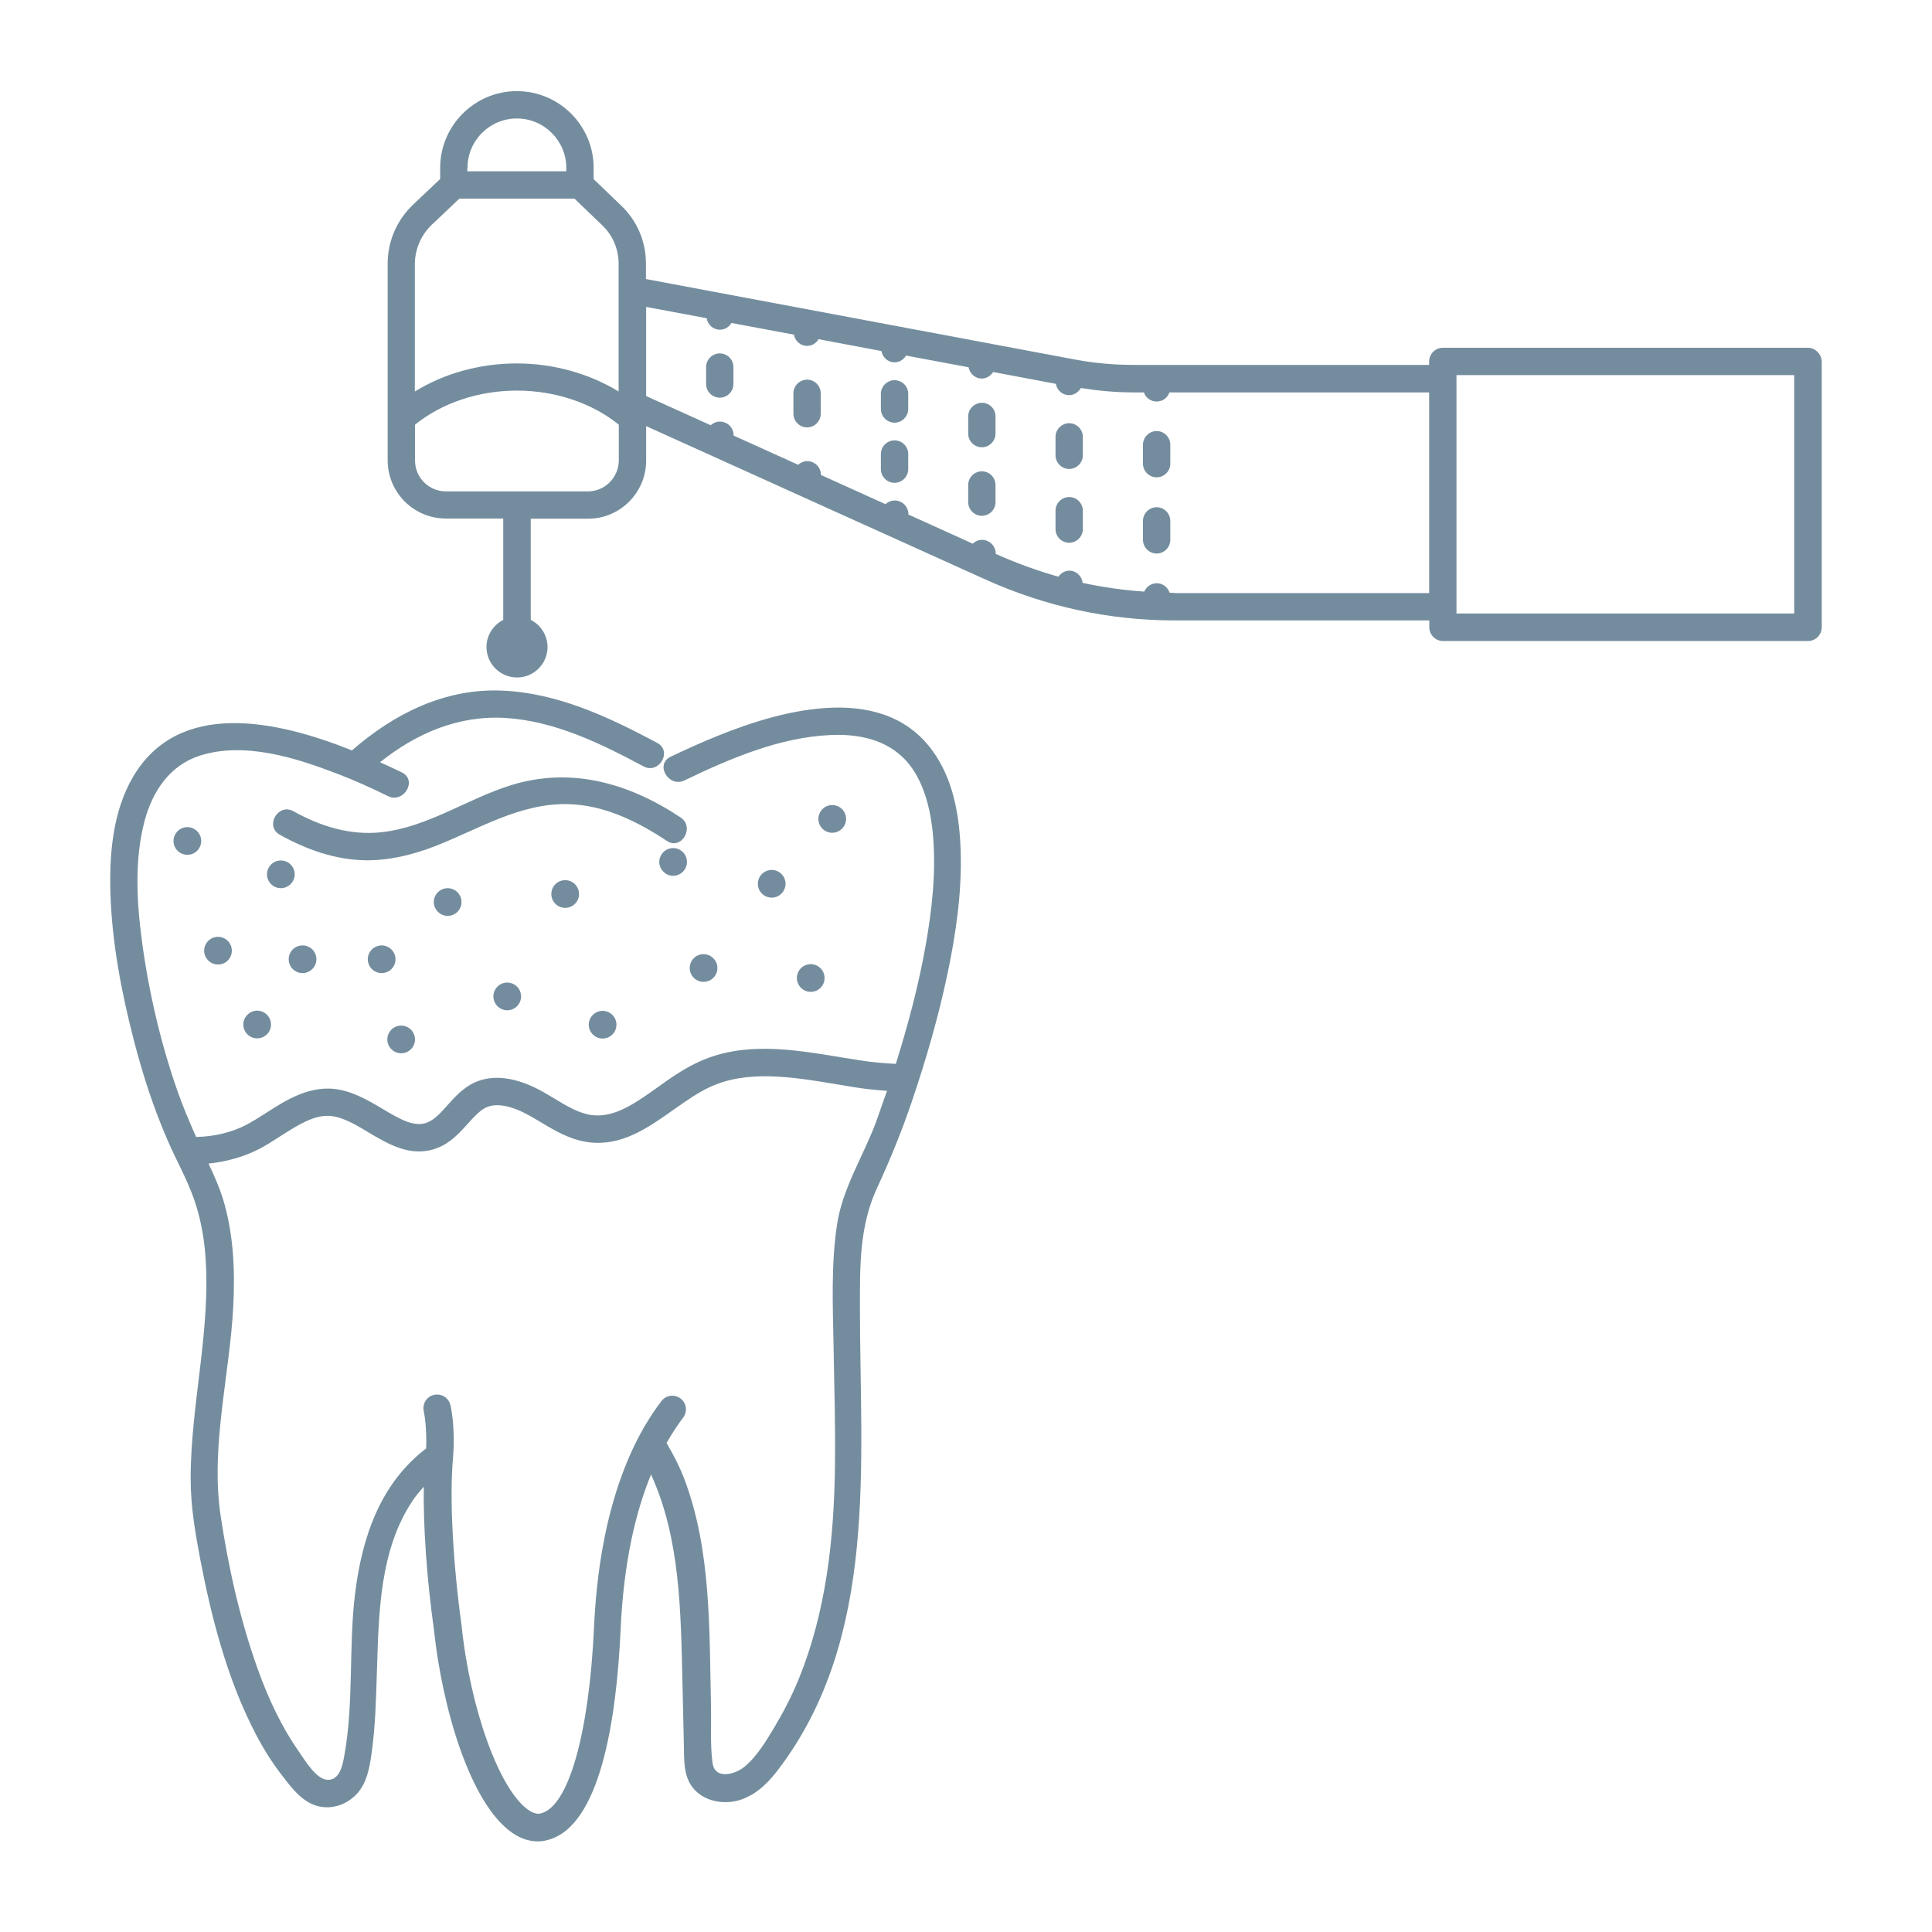 <svg width="100" height="100" viewBox="0 0 100 100" fill="none" xmlns="http://www.w3.org/2000/svg">
<path d="M59.868 26.254C59.481 26.254 59.16 26.575 59.16 26.962V27.943C59.16 28.33 59.481 28.651 59.868 28.651C60.255 28.651 60.575 28.33 60.575 27.943V26.962C60.575 26.575 60.255 26.254 59.868 26.254Z" fill="#748D9E"/>
<path d="M59.868 22.311C59.481 22.311 59.16 22.632 59.16 23.019V24C59.16 24.387 59.481 24.707 59.868 24.707C60.255 24.707 60.575 24.387 60.575 24V23.019C60.575 22.632 60.255 22.311 59.868 22.311Z" fill="#748D9E"/>
<path d="M55.34 25.726C54.954 25.726 54.633 26.047 54.633 26.434V27.387C54.633 27.773 54.954 28.094 55.34 28.094C55.727 28.094 56.048 27.773 56.048 27.387V26.434C56.048 26.047 55.727 25.726 55.34 25.726Z" fill="#748D9E"/>
<path d="M55.34 21.905C54.954 21.905 54.633 22.226 54.633 22.613V23.566C54.633 23.952 54.954 24.273 55.34 24.273C55.727 24.273 56.048 23.952 56.048 23.566V22.613C56.048 22.226 55.727 21.905 55.34 21.905Z" fill="#748D9E"/>
<path d="M50.821 24.396C50.434 24.396 50.113 24.717 50.113 25.104V25.99C50.113 26.377 50.434 26.698 50.821 26.698C51.208 26.698 51.528 26.377 51.528 25.99V25.104C51.528 24.717 51.217 24.396 50.821 24.396Z" fill="#748D9E"/>
<path d="M50.821 20.849C50.434 20.849 50.113 21.169 50.113 21.556V22.443C50.113 22.83 50.434 23.151 50.821 23.151C51.208 23.151 51.528 22.83 51.528 22.443V21.556C51.528 21.16 51.217 20.849 50.821 20.849Z" fill="#748D9E"/>
<path d="M46.301 19.679C45.914 19.679 45.594 20 45.594 20.387V21.17C45.594 21.557 45.914 21.877 46.301 21.877C46.688 21.877 47.009 21.557 47.009 21.17V20.387C47.009 20 46.697 19.679 46.301 19.679Z" fill="#748D9E"/>
<path d="M46.301 22.793C45.914 22.793 45.594 23.113 45.594 23.5V24.283C45.594 24.67 45.914 24.991 46.301 24.991C46.688 24.991 47.009 24.67 47.009 24.283V23.5C47.009 23.113 46.697 22.793 46.301 22.793Z" fill="#748D9E"/>
<path d="M41.774 19.651C41.387 19.651 41.066 19.972 41.066 20.358V21.415C41.066 21.802 41.387 22.123 41.774 22.123C42.161 22.123 42.481 21.802 42.481 21.415V20.358C42.481 19.972 42.17 19.651 41.774 19.651Z" fill="#748D9E"/>
<path d="M37.254 18.292C36.868 18.292 36.547 18.613 36.547 19V19.877C36.547 20.264 36.868 20.584 37.254 20.584C37.641 20.584 37.962 20.264 37.962 19.877V19C37.962 18.613 37.651 18.292 37.254 18.292Z" fill="#748D9E"/>
<path d="M22.453 46.689C22.453 47.075 22.774 47.406 23.17 47.406C23.566 47.406 23.887 47.085 23.887 46.689C23.887 46.292 23.566 45.972 23.17 45.972C22.774 45.972 22.453 46.302 22.453 46.689Z" fill="#748D9E"/>
<path d="M30.473 53.038C30.473 53.425 30.793 53.755 31.19 53.755C31.586 53.755 31.907 53.434 31.907 53.038C31.907 52.642 31.586 52.321 31.19 52.321C30.793 52.321 30.473 52.651 30.473 53.038Z" fill="#748D9E"/>
<path d="M37.133 50.104C37.133 49.717 36.812 49.387 36.416 49.387C36.02 49.387 35.699 49.708 35.699 50.104C35.699 50.5 36.02 50.821 36.416 50.821C36.812 50.821 37.133 50.5 37.133 50.104Z" fill="#748D9E"/>
<path d="M34.123 44.613C34.123 45 34.444 45.33 34.84 45.33C35.236 45.33 35.557 45.009 35.557 44.613C35.557 44.217 35.236 43.896 34.84 43.896C34.444 43.896 34.123 44.226 34.123 44.613Z" fill="#748D9E"/>
<path d="M40.66 45.745C40.66 45.358 40.34 45.028 39.944 45.028C39.547 45.028 39.227 45.349 39.227 45.745C39.227 46.142 39.547 46.462 39.944 46.462C40.34 46.462 40.66 46.132 40.66 45.745Z" fill="#748D9E"/>
<path d="M41.246 50.622C41.246 51.009 41.567 51.339 41.963 51.339C42.359 51.339 42.68 51.019 42.68 50.622C42.68 50.226 42.359 49.905 41.963 49.905C41.567 49.905 41.246 50.226 41.246 50.622Z" fill="#748D9E"/>
<path d="M20.764 54.519C21.151 54.519 21.481 54.198 21.481 53.802C21.481 53.406 21.16 53.085 20.764 53.085C20.368 53.085 20.047 53.406 20.047 53.802C20.047 54.198 20.377 54.519 20.764 54.519Z" fill="#748D9E"/>
<path d="M14.537 45.972C14.924 45.972 15.254 45.651 15.254 45.255C15.254 44.858 14.934 44.538 14.537 44.538C14.141 44.538 13.82 44.858 13.82 45.255C13.82 45.651 14.141 45.972 14.537 45.972Z" fill="#748D9E"/>
<path d="M19.754 48.934C19.367 48.934 19.037 49.254 19.037 49.651C19.037 50.047 19.358 50.368 19.754 50.368C20.15 50.368 20.471 50.047 20.471 49.651C20.471 49.254 20.141 48.934 19.754 48.934Z" fill="#748D9E"/>
<path d="M25.537 51.575C25.537 51.962 25.858 52.292 26.254 52.292C26.65 52.292 26.971 51.972 26.971 51.575C26.971 51.179 26.65 50.858 26.254 50.858C25.858 50.858 25.537 51.179 25.537 51.575Z" fill="#748D9E"/>
<path d="M10.566 49.207C10.566 49.594 10.887 49.924 11.283 49.924C11.68 49.924 12 49.603 12 49.207C12 48.811 11.68 48.49 11.283 48.49C10.887 48.49 10.566 48.82 10.566 49.207Z" fill="#748D9E"/>
<path d="M13.311 52.311C12.924 52.311 12.594 52.632 12.594 53.028C12.594 53.424 12.915 53.745 13.311 53.745C13.707 53.745 14.028 53.424 14.028 53.028C14.028 52.632 13.697 52.311 13.311 52.311Z" fill="#748D9E"/>
<path d="M15.66 50.368C16.047 50.368 16.377 50.047 16.377 49.651C16.377 49.254 16.057 48.934 15.66 48.934C15.264 48.934 14.943 49.254 14.943 49.651C14.943 50.047 15.264 50.368 15.66 50.368Z" fill="#748D9E"/>
<path d="M26.482 40.632C24.208 41.33 22.151 42.811 19.755 43.075C18.132 43.254 16.595 42.773 15.189 41.99C14.396 41.547 13.689 42.764 14.482 43.207C15.84 43.962 17.321 44.5 18.897 44.528C20.142 44.547 21.359 44.245 22.51 43.801C24.765 42.924 26.915 41.556 29.415 41.622C31.283 41.669 33 42.519 34.519 43.528C35.274 44.028 35.981 42.811 35.227 42.311C32.576 40.547 29.585 39.679 26.482 40.632Z" fill="#748D9E"/>
<path d="M37.104 38.104C36.293 38.434 35.5 38.792 34.708 39.17C33.887 39.566 34.604 40.783 35.425 40.396C37.755 39.273 40.33 38.17 42.953 38.047C44.472 37.972 45.906 38.292 46.896 39.368C47.793 40.349 48.179 41.868 48.293 43.264C48.453 45.151 48.245 47.056 47.915 48.915C47.547 51 47 53.047 46.368 55.066C45.755 55.038 45.104 54.981 44.415 54.868L43.529 54.726C41.029 54.311 38.444 53.877 36.085 55C35.349 55.349 34.67 55.821 34.019 56.292C32.878 57.104 31.802 57.868 30.632 57.717C29.981 57.632 29.359 57.264 28.708 56.868C28.519 56.755 28.321 56.641 28.132 56.528C26.755 55.755 25.557 55.585 24.566 56.028C23.962 56.311 23.529 56.792 23.151 57.217C22.811 57.604 22.481 57.962 22.104 58.104C21.462 58.34 20.811 58 19.802 57.396C19.057 56.953 18.217 56.453 17.264 56.358C15.915 56.236 14.774 56.962 13.774 57.604C13.444 57.821 13.104 58.028 12.774 58.208C11.981 58.623 11.085 58.83 10.151 58.849C9.802 58.056 9.462 57.264 9.179 56.453C8.312 53.972 7.698 51.33 7.349 48.726C7.076 46.689 6.953 44.509 7.481 42.5C7.896 40.943 8.793 39.613 10.34 39.113C12.651 38.377 15.293 39.217 17.453 40.047C18.349 40.387 19.217 40.783 20.085 41.208C20.896 41.604 21.623 40.387 20.802 39.981C20.453 39.811 20.066 39.632 19.67 39.453C21.529 37.972 23.698 37.019 26.142 37.16C28.698 37.311 31.095 38.481 33.312 39.67C34.104 40.094 34.821 38.887 34.019 38.453C31.529 37.123 28.849 35.858 25.972 35.745C23.019 35.623 20.396 36.943 18.217 38.84C14.302 37.273 9.255 36.189 6.887 40.208C5.83 42.009 5.651 44.245 5.717 46.283C5.802 48.84 6.293 51.396 6.934 53.868C7.387 55.623 7.944 57.34 8.67 59.009C9.104 60.019 9.661 60.99 10.028 62.028C10.34 62.915 10.528 63.84 10.613 64.773C10.963 68.717 9.868 72.604 9.868 76.538C9.868 77.953 10.104 79.34 10.368 80.726C10.651 82.198 10.981 83.67 11.406 85.104C11.887 86.745 12.5 88.368 13.302 89.877C13.689 90.604 14.132 91.302 14.642 91.953C15.113 92.566 15.651 93.273 16.434 93.481C17.179 93.679 17.962 93.406 18.481 92.84C18.991 92.273 19.123 91.519 19.227 90.792C19.434 89.368 19.462 87.924 19.51 86.49C19.604 83.538 19.642 80.236 21.349 77.689C21.519 77.424 21.727 77.189 21.934 76.953C21.906 79.028 22.085 81.679 22.462 84.368C22.887 88.377 24.33 93.377 26.529 94.877C27.019 95.207 27.462 95.311 27.83 95.311C28.019 95.311 28.189 95.283 28.321 95.245C31.085 94.566 31.915 88.934 32.123 84.34C32.283 80.792 32.925 78.198 33.698 76.321C35.208 79.623 35.236 83.396 35.321 86.99C35.349 88.075 35.368 89.16 35.396 90.255C35.415 91.075 35.349 92 35.953 92.641C36.557 93.283 37.566 93.424 38.378 93.141C39.198 92.849 39.793 92.245 40.302 91.566C45.481 84.736 44.51 75.755 44.51 67.717C44.51 65.575 44.472 63.49 45.387 61.509C46.066 60.047 46.67 58.566 47.189 57.038C47.925 54.868 48.566 52.67 49.038 50.424C49.472 48.368 49.783 46.245 49.727 44.132C49.679 42.424 49.406 40.594 48.453 39.132C45.962 35.255 40.623 36.67 37.104 38.104ZM45.368 58.009C44.708 59.811 43.604 61.49 43.321 63.406C43.019 65.424 43.104 67.509 43.142 69.538C43.179 71.66 43.245 73.773 43.217 75.896C43.17 79.641 42.764 83.434 41.33 86.934C40.991 87.764 40.576 88.575 40.113 89.349C39.679 90.075 39.198 90.896 38.538 91.443C38.038 91.858 36.991 92.132 36.878 91.236C36.755 90.283 36.821 89.273 36.802 88.311C36.708 84.396 36.83 80.207 35.396 76.49C35.151 75.858 34.84 75.264 34.5 74.689C34.793 74.179 35.085 73.736 35.359 73.377C35.594 73.066 35.538 72.623 35.227 72.387C34.915 72.151 34.472 72.207 34.236 72.519C32.802 74.387 31.029 77.934 30.745 84.255C30.491 89.736 29.425 93.509 28 93.858C27.934 93.877 27.717 93.934 27.359 93.689C25.868 92.67 24.349 88.509 23.896 84.179C23.444 80.896 23.264 77.566 23.444 75.509C23.585 73.896 23.33 72.773 23.311 72.726C23.227 72.349 22.849 72.113 22.462 72.198C22.085 72.283 21.849 72.66 21.934 73.047C21.934 73.056 22.104 73.821 22.057 74.972C19.661 76.802 18.736 79.594 18.378 82.49C18.038 85.264 18.321 88.123 17.821 90.877C17.736 91.349 17.585 92.16 16.944 92.123C16.359 92.094 15.764 91.085 15.463 90.651C14.557 89.358 13.887 87.906 13.349 86.415C12.434 83.868 11.83 81.17 11.425 78.49C10.877 74.887 11.896 71.179 12.076 67.575C12.17 65.736 12.085 63.849 11.547 62.075C11.349 61.434 11.076 60.83 10.793 60.226C11.727 60.132 12.623 59.877 13.434 59.462C13.812 59.264 14.17 59.028 14.538 58.792C15.434 58.226 16.274 57.679 17.132 57.764C17.764 57.83 18.406 58.208 19.076 58.613C20.104 59.226 21.283 59.924 22.595 59.434C23.302 59.179 23.783 58.641 24.208 58.17C24.529 57.811 24.83 57.481 25.161 57.321C25.708 57.075 26.481 57.226 27.444 57.764C27.623 57.868 27.802 57.972 27.991 58.085C28.745 58.538 29.519 59 30.472 59.123C32.179 59.34 33.538 58.377 34.859 57.443C35.491 57 36.085 56.575 36.708 56.283C38.67 55.349 41.029 55.745 43.312 56.123L44.208 56.273C44.793 56.368 45.359 56.424 45.915 56.462C45.727 56.962 45.557 57.49 45.368 58.009Z" fill="#748D9E"/>
<path d="M29.254 46.991C29.65 46.991 29.971 46.67 29.971 46.274C29.971 45.878 29.65 45.557 29.254 45.557C28.858 45.557 28.537 45.878 28.537 46.274C28.537 46.67 28.858 46.991 29.254 46.991Z" fill="#748D9E"/>
<path d="M43.076 43.104C43.463 43.104 43.793 42.783 43.793 42.387C43.793 41.991 43.473 41.67 43.076 41.67C42.68 41.67 42.359 41.991 42.359 42.387C42.359 42.783 42.68 43.104 43.076 43.104Z" fill="#748D9E"/>
<path d="M9.697 42.811C9.311 42.811 8.98 43.132 8.98 43.528C8.98 43.924 9.301 44.245 9.697 44.245C10.094 44.245 10.414 43.924 10.414 43.528C10.414 43.132 10.084 42.811 9.697 42.811Z" fill="#748D9E"/>
<path d="M93.566 18H74.68C74.293 18 73.972 18.321 73.972 18.707V18.887H58.661C57.632 18.887 56.614 18.792 55.614 18.604L33.434 14.443V13.641C33.434 12.49 32.972 11.415 32.142 10.632L30.727 9.273V8.688C30.727 6.5 28.944 4.717 26.755 4.717C24.566 4.717 22.783 6.5 22.783 8.688V9.264L21.349 10.623C20.529 11.415 20.066 12.509 20.066 13.632V23.83C20.066 25.49 21.416 26.839 23.076 26.839H26.047V32.085C25.538 32.349 25.18 32.877 25.18 33.49C25.18 34.358 25.887 35.066 26.765 35.066C27.632 35.066 28.34 34.358 28.34 33.49C28.34 32.877 27.982 32.339 27.472 32.085V26.849H30.434C32.095 26.849 33.444 25.5 33.444 23.839V22.056L41.5 25.698C41.51 25.698 41.51 25.707 41.519 25.707L51.019 30C54.114 31.396 57.406 32.113 60.812 32.113H73.981V32.471C73.981 32.858 74.302 33.179 74.689 33.179H93.585C93.972 33.179 94.293 32.858 94.293 32.471V18.707C94.274 18.321 93.963 18 93.566 18ZM24.198 8.688C24.198 7.273 25.349 6.132 26.755 6.132C28.161 6.132 29.312 7.283 29.312 8.688V8.868H24.189V8.688H24.198ZM22.331 11.651L23.774 10.283H29.736L31.17 11.66C31.717 12.179 32.019 12.887 32.019 13.651V20.264C30.51 19.339 28.651 18.811 26.746 18.811C24.84 18.811 22.982 19.33 21.472 20.264V13.651C21.482 12.896 21.793 12.17 22.331 11.651ZM30.425 25.434H26.774C26.765 25.434 26.765 25.434 26.755 25.434C26.746 25.434 26.746 25.434 26.736 25.434H23.076C22.198 25.434 21.482 24.717 21.482 23.839V21.981C22.868 20.858 24.774 20.217 26.755 20.217C28.736 20.217 30.642 20.858 32.029 21.981V23.839C32.019 24.717 31.312 25.434 30.425 25.434ZM60.802 30.689C60.708 30.689 60.623 30.679 60.538 30.679C60.444 30.396 60.189 30.189 59.878 30.189C59.585 30.189 59.331 30.368 59.227 30.622C58.151 30.547 57.085 30.396 56.038 30.17C56 29.821 55.708 29.538 55.349 29.538C55.114 29.538 54.906 29.67 54.783 29.849C53.708 29.547 52.642 29.16 51.604 28.698L51.538 28.67V28.651C51.538 28.264 51.217 27.943 50.831 27.943C50.642 27.943 50.481 28.019 50.349 28.141L47.019 26.632V26.613C47.019 26.226 46.699 25.905 46.312 25.905C46.123 25.905 45.963 25.981 45.831 26.094L42.491 24.585V24.575C42.491 24.189 42.17 23.868 41.783 23.868C41.604 23.868 41.434 23.943 41.312 24.056L37.972 22.547V22.528C37.972 22.141 37.651 21.821 37.264 21.821C37.076 21.821 36.916 21.896 36.783 22.009L33.444 20.5V15.887L36.576 16.471C36.632 16.802 36.906 17.066 37.264 17.066C37.519 17.066 37.736 16.924 37.859 16.717L41.095 17.321C41.151 17.651 41.434 17.905 41.774 17.905C42.029 17.905 42.246 17.764 42.368 17.556L45.623 18.17C45.68 18.5 45.963 18.755 46.302 18.755C46.557 18.755 46.774 18.613 46.897 18.405L50.132 19.009C50.199 19.339 50.472 19.594 50.812 19.594C51.066 19.594 51.274 19.453 51.406 19.255L54.651 19.868C54.708 20.198 54.991 20.453 55.331 20.453C55.595 20.453 55.821 20.302 55.944 20.085C56.84 20.226 57.746 20.311 58.661 20.311H59.208C59.302 20.585 59.557 20.783 59.868 20.783C60.18 20.783 60.434 20.585 60.529 20.311H73.972V30.698H60.802V30.689ZM92.859 31.755H75.387V31.396V19.594V19.415H92.868V31.755H92.859Z" fill="#748D9E"/>
</svg>
